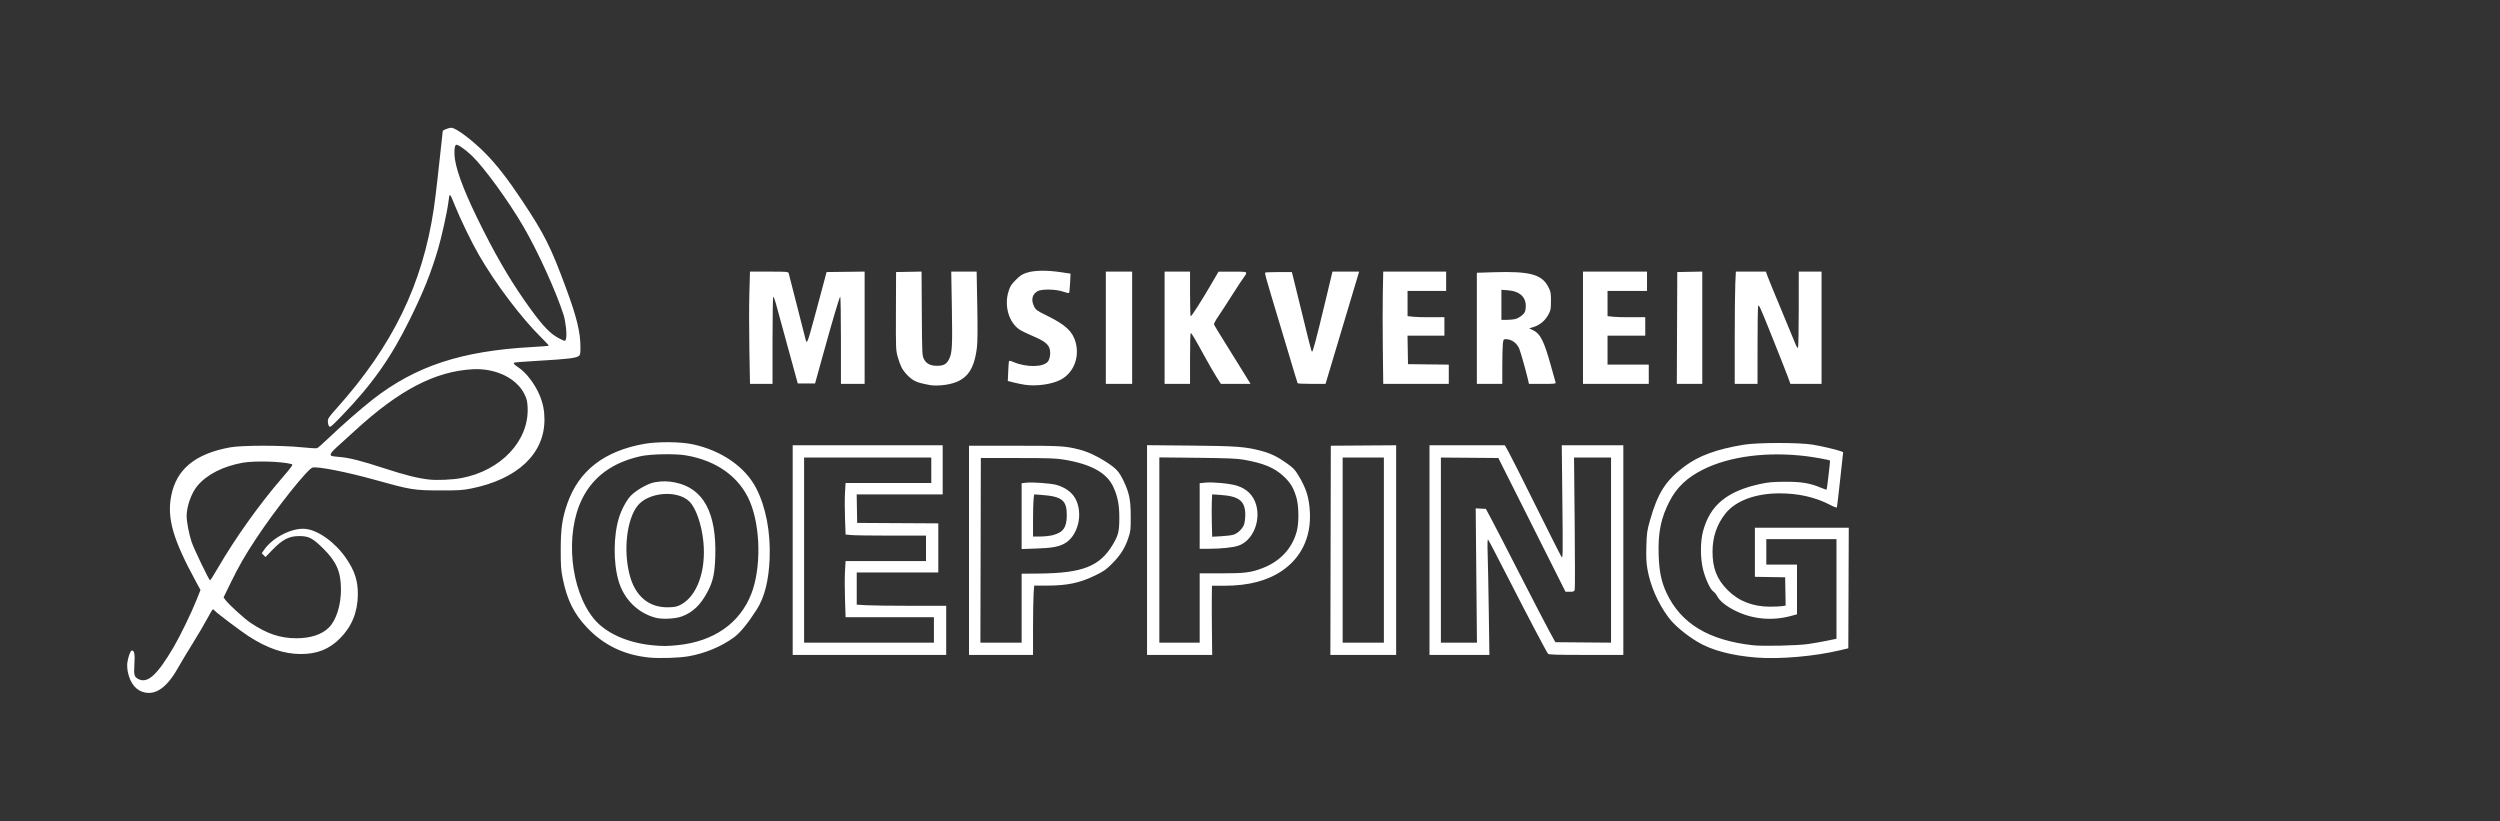 <?xml version="1.0" encoding="UTF-8" standalone="no"?>
<!DOCTYPE svg PUBLIC "-//W3C//DTD SVG 1.1//EN" "http://www.w3.org/Graphics/SVG/1.1/DTD/svg11.dtd">
<svg width="100%" height="100%" viewBox="0 0 472 155" version="1.1" xmlns="http://www.w3.org/2000/svg" xmlns:xlink="http://www.w3.org/1999/xlink" xml:space="preserve" xmlns:serif="http://www.serif.com/" style="fill-rule:evenodd;clip-rule:evenodd;stroke-linejoin:round;stroke-miterlimit:2;">
    <rect x="0" y="0" width="472" height="155" fill="#333333" stroke="none"/>
    <g transform="matrix(0.69,0,0,0.69,-13.001,-186.369)">
        <g id="layer1">
            <path id="path3347" d="M58.623,459.615C56.187,459.187 54.484,457.193 53.824,453.996C53.662,453.212 53.597,452.078 53.679,451.476C53.901,449.839 54.537,448.101 54.914,448.101C55.613,448.101 55.791,449.042 55.618,451.813C55.431,454.814 55.562,455.311 56.698,455.899C59.237,457.212 61.852,454.834 66.404,447.072C68.147,444.099 71.225,437.753 72.626,434.241L73.703,431.54L72.496,429.321C66.177,417.704 64.508,411.949 65.68,405.822C67.078,398.515 72.218,394.266 81.783,392.511C84.992,391.923 95.822,391.91 101.412,392.488C103.496,392.703 105.386,392.811 105.612,392.728C105.838,392.645 107.24,391.412 108.728,389.988C112.258,386.609 117.82,381.746 120.86,379.379C132.586,370.249 145.089,366.131 164.328,365.063C166.828,364.924 168.925,364.759 168.987,364.697C169.05,364.634 168.192,363.69 167.082,362.599C161.52,357.135 154.404,347.724 149.844,339.799C147.795,336.239 144.801,330.06 143.245,326.181C141.861,322.73 141.861,322.73 141.543,325.341C141.22,327.989 139.67,335.018 138.669,338.373C136.699,344.977 134.699,349.953 130.981,357.501C125.804,368.013 120.7,375.244 112.368,383.871C109.486,386.856 109.173,387.112 108.88,386.725C108.703,386.492 108.555,385.902 108.55,385.413C108.544,384.622 108.808,384.228 110.968,381.813C126.327,364.635 134.456,347.916 137.55,327.141C137.816,325.359 138.259,321.795 138.535,319.221C138.811,316.647 139.25,312.665 139.51,310.373C139.77,308.08 139.983,306.111 139.983,305.996C139.983,305.699 141.602,305.061 142.355,305.061C143.603,305.061 148.227,308.553 151.781,312.181C154.838,315.3 157.839,319.174 161.7,324.981C167.838,334.215 169.583,337.703 173.807,349.172C176.676,356.963 177.663,361.037 177.663,365.087C177.663,367.024 177.616,367.241 177.122,367.564C176.321,368.089 173.967,368.362 166.504,368.796C162.809,369.01 159.704,369.236 159.604,369.298C159.226,369.531 159.462,369.819 160.705,370.644C162.818,372.047 165.202,375.17 166.482,378.212C167.41,380.416 167.815,382.44 167.819,384.883C167.835,394.253 160.489,401.19 147.838,403.755C145.449,404.239 144.462,404.3 139.143,404.291C132.144,404.278 131.179,404.121 121.503,401.416C113.764,399.252 105.783,397.678 104.36,398.035C103.026,398.37 94.226,409.433 89.002,417.343C85.828,422.148 84.206,424.971 81.885,429.729L80.018,433.556L80.466,434.185C81.337,435.409 85.666,439.357 87.432,440.54C91.89,443.524 95.514,444.741 99.942,444.741C103.838,444.741 106.92,443.724 108.84,441.804C110.85,439.794 112.146,435.697 112.139,431.371C112.132,426.613 110.922,423.802 107.358,420.261C104.425,417.348 103.347,416.781 100.738,416.781C97.957,416.781 96.156,417.694 93.476,420.462L91.489,422.513L90.975,422L90.461,421.486L91.15,420.491C93.462,417.155 98.736,414.482 102.359,414.81C105.883,415.13 110.603,418.533 113.578,422.901C115.925,426.347 116.775,428.977 116.756,432.741C116.732,437.522 115.124,441.498 111.903,444.747C108.93,447.744 105.627,449.065 101.124,449.057C96.512,449.049 91.947,447.485 86.822,444.156C84.693,442.774 78.094,437.797 77.599,437.201C77.426,436.992 77.199,436.821 77.094,436.821C76.99,436.821 76.304,437.956 75.57,439.342C74.836,440.729 73.011,443.834 71.513,446.242C70.016,448.651 68.376,451.377 67.868,452.301C64.827,457.836 61.86,460.183 58.623,459.614L58.623,459.615ZM78.543,425.376C83.264,417.271 89.827,408.067 95.914,401.014C98.451,398.075 99.074,397.221 98.754,397.125C96.175,396.354 88.533,396.119 85.263,396.711C79.865,397.687 75.467,399.926 72.863,403.022C71.227,404.968 69.918,408.628 69.907,411.29C69.901,412.792 70.569,416.299 71.249,418.328C71.908,420.298 76.052,428.908 76.331,428.89C76.426,428.884 77.421,427.303 78.543,425.376ZM145.102,400.912C155.973,398.85 163.623,390.688 163.212,381.591C163.133,379.858 162.992,379.264 162.346,377.953C160.179,373.551 154.424,370.787 148.147,371.135C137.9,371.703 128.061,376.834 116.012,387.894C114.378,389.394 112.252,391.323 111.289,392.181C109.488,393.785 108.996,394.508 109.496,394.817C109.652,394.913 110.663,395.058 111.741,395.139C114.375,395.336 117.676,396.174 124.157,398.291C129.67,400.092 133.128,400.957 136.217,401.31C138.422,401.561 142.685,401.37 145.102,400.912ZM173.732,362.751C174.011,361.64 173.622,358.041 173.023,356.181C170.931,349.687 165.961,338.779 162.005,332C157.938,325.03 151.255,315.851 147.948,312.696C146.062,310.895 143.992,309.488 143.593,309.735C143.186,309.987 143.054,311.942 143.325,313.694C143.949,317.716 146.461,323.994 151.154,333.261C155.458,341.759 159.332,348.208 163.973,354.598C167.56,359.537 169.532,361.545 172.01,362.787C173.484,363.525 173.538,363.524 173.732,362.751L173.732,362.751ZM196.263,449.997C189.47,449.26 184.011,446.599 179.447,441.799C175.886,438.055 173.995,434.228 172.817,428.384C172.347,426.051 172.268,424.923 172.268,420.501C172.268,414.726 172.68,411.868 174.094,407.838C177.234,398.89 184.144,393.526 195.063,391.562C198.732,390.902 205.074,390.953 208.383,391.669C216.301,393.382 222.751,397.848 225.76,403.701C228.403,408.842 229.713,415.687 229.434,422.884C229.199,428.916 228.052,433.491 225.938,436.821C223.573,440.548 221.413,443.204 219.734,444.448C216.33,446.971 211.823,448.861 207.303,449.662C204.607,450.139 199.115,450.306 196.263,449.997ZM204.201,446.638C214.15,445.638 221.31,440.639 224.448,432.502C227.14,425.521 226.961,414.311 224.045,407.372C221.211,400.627 214.946,396.108 206.461,394.689C203.493,394.193 196.821,394.325 194.103,394.934C186.474,396.644 181.195,400.48 178.173,406.511C173.373,416.09 174.86,431.519 181.346,439.418C184.514,443.277 190.415,445.962 197.223,446.644C200.079,446.929 201.308,446.928 204.201,446.638L204.201,446.638ZM198.101,439.098C193.293,437.755 189.592,434.061 188.123,429.141C186.615,424.088 186.669,416.598 188.249,411.621C188.946,409.426 190.335,406.877 191.463,405.722C193.009,404.14 196.253,402.332 198.075,402.036C200.178,401.695 201.709,401.724 203.703,402.142C211.343,403.746 214.945,410.477 214.556,422.421C214.404,427.058 213.95,429.138 212.471,431.97C210.581,435.588 208.396,437.687 205.383,438.778C203.52,439.453 199.936,439.61 198.101,439.098ZM205.226,435.499C209.622,433.104 212.071,426.203 211.305,418.371C210.836,413.577 209.235,408.997 207.427,407.278C204.078,404.092 196.237,404.768 193.289,408.496C190.35,412.214 189.375,420.586 191.097,427.318C192.62,433.273 196.471,436.464 201.903,436.27C203.62,436.209 204.146,436.087 205.226,435.499ZM499.46,450.024C492.668,449.494 487.122,448.012 483.293,445.706C480.016,443.731 476.921,441.118 475.361,439.008C472.442,435.061 470.404,430.372 469.607,425.772C469.308,424.047 469.241,422.549 469.327,419.541C469.431,415.912 469.512,415.327 470.301,412.536C472.43,405.003 474.601,401.592 479.706,397.763C483.668,394.79 488.486,393.023 496.023,391.777C499.719,391.167 511.167,391.159 514.83,391.765C517.301,392.174 521.38,393.132 522.559,393.581L523.174,393.816L522.365,401.218C521.92,405.29 521.516,408.746 521.466,408.898C521.408,409.074 520.731,408.838 519.611,408.251C515.602,406.15 510.929,405.086 505.743,405.094C499.143,405.103 493.728,407.132 490.946,410.638C488.614,413.577 487.443,417.022 487.429,420.981C487.412,425.534 488.615,428.614 491.562,431.563C494.595,434.598 498.46,436.104 503.201,436.099C504.533,436.097 506.03,436.029 506.529,435.946L507.434,435.796L507.369,431.929L507.303,428.061L499.023,427.93L499.023,414.501L524.706,414.501L524.583,447.488L522.303,448.031C515.336,449.691 505.825,450.52 499.46,450.023L499.46,450.024ZM513.663,446.314C515.049,446.11 517.344,445.704 518.763,445.413L521.343,444.885L521.343,417.621L502.143,417.621L502.143,424.581L510.543,424.581L510.543,438.182L509.129,438.576C503.794,440.059 498.43,439.581 493.623,437.193C491.151,435.965 489.371,434.531 488.708,433.232C488.457,432.738 487.978,432.156 487.646,431.938C486.823,431.399 485.471,428.5 484.826,425.891C484.069,422.828 484.07,418.308 484.83,415.468C486.754,408.277 491.431,404.448 500.703,402.476C502.695,402.053 504.054,401.936 507.183,401.921C511.644,401.899 514.044,402.283 516.888,403.474C517.803,403.858 518.598,404.127 518.653,404.071C518.752,403.973 519.662,396.173 519.583,396.11C519.378,395.947 515.622,395.251 513.423,394.969C502.635,393.586 492.18,394.904 484.855,398.571C480.434,400.784 477.639,403.435 475.648,407.301C473.305,411.851 472.499,415.826 472.686,421.903C472.825,426.457 473.434,429.37 474.885,432.425C478.832,440.736 486.347,445.278 498.423,446.652C501.188,446.967 510.667,446.756 513.663,446.314L513.663,446.314ZM235.743,420.621L235.743,391.941L276.783,391.941L276.783,405.381L253.251,405.381L253.383,413.181L275.583,413.306L275.583,426.741L253.263,426.741L253.263,435.548L255.82,435.705C257.227,435.791 262.735,435.861 268.06,435.861L277.743,435.861L277.743,449.301L235.743,449.301L235.743,420.621L235.743,420.621ZM274.383,442.461L274.383,438.981L250.217,438.981L250.053,433.992C249.962,431.248 249.962,427.792 250.051,426.312L250.215,423.621L272.222,423.621L272.222,416.661L262.802,416.66C257.621,416.659 252.67,416.591 251.799,416.508L250.216,416.359L250.056,411.933C249.968,409.5 249.968,406.328 250.055,404.885L250.215,402.261L273.662,402.261L273.662,395.301L238.862,395.301L238.862,445.941L274.382,445.941L274.382,442.461L274.383,442.461ZM283.983,420.681L283.983,392.061L296.403,392.063C309.083,392.064 310.242,392.13 313.983,393.061C316.366,393.655 318.936,394.825 321.492,396.481C324.278,398.286 325.044,399.116 326.254,401.648C327.842,404.971 328.221,406.832 328.234,411.381C328.244,415.059 328.199,415.478 327.6,417.261C326.665,420.046 325.411,422.039 323.193,424.265C321.49,425.974 320.885,426.399 318.51,427.555C314.252,429.628 310.897,430.329 305.199,430.337L301.815,430.342L301.659,432.538C301.573,433.747 301.503,438.013 301.503,442.018L301.503,449.302L283.983,449.302L283.983,420.682L283.983,420.681ZM298.383,436.51L298.383,427.079L303.054,427.038C315.066,426.932 319.782,425.083 323.347,419.082C324.841,416.567 325.09,415.567 325.115,411.981C325.139,408.359 324.686,405.964 323.479,403.341C321.705,399.483 317.407,397.098 310.016,395.87C307.766,395.496 305.915,395.432 297.303,395.427L287.223,395.421L287.101,445.941L298.383,445.941L298.383,436.51L298.383,436.51ZM298.383,420.332L298.383,402.323L299.763,402.168C301.346,401.991 306.439,402.366 307.863,402.766C310.241,403.433 312.045,404.706 313.013,406.401C315.393,410.569 313.816,416.967 309.924,418.927C308.261,419.764 306.57,420.045 302.283,420.195L298.383,420.332ZM306.903,416.531C309.786,415.78 310.743,414.407 310.743,411.021C310.743,406.973 309.412,405.925 303.757,405.516L301.81,405.376L301.659,406.638C301.575,407.333 301.506,409.926 301.505,412.401L301.503,416.901L303.492,416.901C304.586,416.901 306.121,416.735 306.903,416.531L306.903,416.531ZM332.703,420.608L332.703,391.915L344.523,392.021C357.038,392.134 359.6,392.32 363.783,393.423C366.478,394.134 368.305,395.005 370.808,396.773C372.665,398.084 373.127,398.557 374.069,400.101C376.259,403.695 377.053,406.234 377.259,410.301C377.601,417.052 374.904,422.702 369.628,426.285C365.578,429.035 360.433,430.371 353.89,430.371L350.463,430.371L350.424,433.536C350.402,435.277 350.416,439.536 350.455,443.001L350.525,449.301L332.703,449.301L332.703,420.608L332.703,420.608ZM347.103,445.941L347.103,426.981L352.993,426.981C359.463,426.981 361.181,426.763 364.332,425.543C369.162,423.672 372.42,420.155 373.67,415.461C374.315,413.044 374.246,408.427 373.532,406.101C372.731,403.494 371.939,402.189 370.107,400.461C367.587,398.084 364.599,396.838 359.103,395.874C357.294,395.557 354.676,395.451 346.443,395.364L336.063,395.255L336.063,445.941L347.103,445.941ZM347.103,411.289L347.103,402.317L348.603,402.16C350.651,401.945 355.339,402.392 357.262,402.986C360.013,403.836 361.822,405.64 362.566,408.277C363.854,412.842 361.53,418.137 357.675,419.417C356.177,419.915 352.972,420.251 349.683,420.257L347.103,420.261L347.103,411.289L347.103,411.289ZM356.337,416.415C357.572,416.044 358.979,414.628 359.315,413.416C359.461,412.891 359.581,411.826 359.582,411.049C359.586,407.186 357.945,405.866 352.708,405.515L350.513,405.368L350.422,407.474C350.373,408.633 350.375,411.242 350.427,413.271L350.523,416.961L352.953,416.832C354.289,416.76 355.812,416.573 356.337,416.415L356.337,416.415ZM382.922,420.681L382.983,392.061L391.923,391.998L400.863,391.935L400.863,449.301L382.861,449.301L382.922,420.681L382.922,420.681ZM397.503,445.941L397.503,395.301L386.223,395.301L386.223,445.941L397.503,445.941ZM409.983,449.301L409.983,391.941L430.607,391.941L431.589,393.681C432.13,394.638 435.533,401.394 439.153,408.694C442.773,415.995 445.908,422.205 446.121,422.494C446.479,422.98 446.496,421.813 446.343,407.481L446.178,391.941L463.023,391.941L463.023,449.301L452.852,449.301C445.006,449.301 442.626,449.233 442.437,449.001C441.966,448.424 436.883,438.772 431.6,428.421C428.668,422.679 426.157,417.873 426.018,417.741C425.841,417.573 425.809,418.875 425.912,422.061C425.992,424.569 426.129,431.724 426.216,437.961L426.375,449.301L409.983,449.301ZM422.799,427.568L422.627,409.195L425.411,409.341L426.831,411.981C427.612,413.433 431.15,420.291 434.693,427.221C438.237,434.151 441.877,441.171 442.784,442.821L444.432,445.821L459.663,445.948L459.663,395.301L449.534,395.301L449.711,413.129C449.809,422.934 449.812,431.196 449.72,431.489C449.575,431.943 449.378,432.021 448.378,432.021L447.205,432.021L428.823,395.421L413.103,395.295L413.103,445.941L422.97,445.941L422.799,427.568L422.799,427.568ZM273.303,375.471C270.733,374.965 270.037,374.77 269.093,374.294C267.82,373.651 266.232,372.01 265.505,370.586C265.224,370.034 264.759,368.754 264.473,367.742C263.971,365.968 263.953,365.515 263.989,355.221L264.027,344.541L267.514,344.475L271.001,344.408L271.072,355.875C271.139,366.786 271.166,367.387 271.623,368.294C272.294,369.627 273.376,370.191 275.265,370.191C277.036,370.191 277.851,369.736 278.533,368.366C279.372,366.681 279.472,364.842 279.295,354.441L279.125,344.421L286.073,344.421L286.244,353.721C286.361,360.038 286.331,363.714 286.152,365.181C285.346,371.773 283.084,374.498 277.692,375.373C276.209,375.613 274.249,375.657 273.303,375.471L273.303,375.471ZM299.223,375.375C298.431,375.254 297.066,374.973 296.191,374.75L294.599,374.343L294.71,371.802C294.771,370.405 294.862,369.128 294.912,368.966C294.98,368.747 295.289,368.793 296.099,369.14C299.636,370.656 304.259,370.617 305.55,369.06C306.055,368.452 306.315,367.143 306.154,366.021C305.923,364.417 304.794,363.463 301.476,362.071C299.979,361.443 298.295,360.614 297.735,360.228C294.877,358.262 293.594,353.802 294.77,349.929C295.233,348.404 295.496,347.984 296.796,346.683C298.062,345.418 298.541,345.112 299.922,344.685C301.972,344.052 305.323,344.011 309.095,344.574L311.767,344.973L311.646,347.517C311.579,348.916 311.45,350.143 311.359,350.244C311.268,350.344 310.552,350.195 309.768,349.912C307.843,349.216 303.921,349.134 302.767,349.765C301.266,350.585 300.898,352.158 301.789,353.941C302.278,354.921 302.531,355.101 305.449,356.539C310.432,358.996 312.356,360.802 313.163,363.783C314.297,367.972 312.552,372.232 308.955,374.055C306.524,375.287 302.359,375.852 299.223,375.375L299.223,375.375ZM223.885,365.661C223.791,360.447 223.791,353.535 223.885,350.301L224.055,344.421L229.283,344.421C234.052,344.421 234.522,344.458 234.641,344.841C234.764,345.235 238.629,360.382 239.174,362.601C239.635,364.482 239.656,364.433 241.867,356.301C242.585,353.661 243.586,349.935 244.09,348.021L245.008,344.541L250.216,344.476L255.423,344.412L255.423,375.141L248.943,375.141L248.943,363.093C248.943,356.401 248.852,351.147 248.738,351.273C248.473,351.567 246.596,357.922 243.955,367.461L241.863,375.021L237.13,375.021L234.399,365.061C232.898,359.583 231.432,354.216 231.141,353.135C230.851,352.053 230.526,351.222 230.418,351.289C230.311,351.355 230.223,356.749 230.223,363.275L230.223,375.141L224.057,375.141L223.885,365.661ZM321.423,375.141L321.423,344.421L328.623,344.421L328.623,375.141L321.423,375.141ZM337.503,375.141L337.503,344.421L344.463,344.421L344.463,350.541C344.463,353.907 344.544,356.66 344.643,356.659C344.89,356.657 347.56,352.485 350.128,348.085L352.263,344.429L356.043,344.425C359.429,344.421 359.823,344.463 359.823,344.826C359.823,345.048 359.618,345.453 359.369,345.726C359.119,345.998 357.647,348.219 356.098,350.661C354.549,353.103 352.743,355.882 352.085,356.837C351.427,357.792 350.946,358.724 351.017,358.909C351.088,359.094 352.522,361.444 354.203,364.133C355.884,366.822 358.106,370.398 359.14,372.081L361.02,375.141L352.909,375.141L351.721,373.281C351.067,372.258 349.588,369.693 348.432,367.581C345.793,362.755 344.88,361.221 344.647,361.221C344.546,361.221 344.463,364.353 344.463,368.181L344.463,375.141L337.503,375.141ZM373.901,374.961C373.841,374.862 372.64,370.893 371.234,366.141C369.827,361.389 367.807,354.66 366.744,351.187C365.681,347.714 364.886,344.798 364.978,344.707C365.069,344.616 366.758,344.541 368.73,344.541L372.316,344.541L372.543,345.381C372.667,345.843 373.422,348.921 374.222,352.221C376.742,362.629 377.635,366.135 377.817,366.334C378.036,366.575 378.951,363.146 381.468,352.641L383.437,344.421L390.736,344.421L389.924,347.121C389.478,348.606 387.409,355.516 385.328,362.476L381.543,375.132L377.777,375.136C375.706,375.139 373.962,375.06 373.901,374.961L373.901,374.961ZM397.216,365.601C397.153,360.354 397.152,353.442 397.213,350.241L397.326,344.421L414.542,344.421L414.542,349.701L403.982,349.701L403.982,356.599L405.461,356.767C406.275,356.859 408.246,356.918 409.841,356.899C411.437,356.879 413.039,356.872 413.402,356.882L414.063,356.901L414.063,361.941L403.971,361.941L404.103,369.741L415.263,369.87L415.263,375.141L397.329,375.141L397.216,365.601L397.216,365.601ZM422.943,359.939L422.943,344.737L427.563,344.589C437.405,344.273 440.741,345.172 442.5,348.616C443.163,349.913 443.223,350.23 443.22,352.445C443.218,354.593 443.147,354.995 442.583,356.061C441.624,357.873 440.165,359.085 438.271,359.645L437.266,359.941L438.383,360.482C440.311,361.415 441.316,363.414 443.139,369.931C443.81,372.335 444.414,374.49 444.479,374.721C444.589,375.108 444.308,375.141 440.898,375.141L437.198,375.141L436.942,374.001C436.46,371.852 434.914,366.381 434.54,365.499C433.879,363.939 432.416,362.901 430.881,362.901C430.251,362.901 430.201,362.978 430.058,364.161C429.975,364.854 429.906,367.608 429.905,370.281L429.903,375.141L422.943,375.141L422.943,359.939L422.943,359.939ZM433.586,357.362C434.093,357.221 434.893,356.754 435.363,356.323C436.1,355.647 436.23,355.362 436.316,354.241C436.527,351.451 434.743,349.76 431.327,349.516L429.663,349.397L429.663,357.621L431.163,357.62C431.988,357.619 433.078,357.503 433.586,357.362L433.586,357.362ZM451.983,375.141L451.983,344.421L469.503,344.421L469.503,349.701L458.703,349.701L458.703,356.599L460.182,356.767C460.996,356.859 462.967,356.918 464.562,356.899C466.158,356.879 467.814,356.872 468.243,356.882L469.023,356.901L469.023,361.941L458.703,361.941L458.703,369.861L469.983,369.861L469.983,375.141L451.983,375.141ZM477.721,359.841L477.783,344.541L484.623,344.408L484.623,375.141L477.659,375.141L477.721,359.841L477.721,359.841ZM493.503,363.059C493.503,356.414 493.574,349.502 493.66,347.699L493.817,344.421L502.03,344.421L502.477,345.679C502.723,346.371 504.35,350.34 506.093,354.499C507.837,358.658 509.569,362.848 509.944,363.809C510.394,364.964 510.691,365.452 510.82,365.249C510.928,365.08 511.017,360.324 511.019,354.681L511.023,344.421L517.263,344.421L517.263,375.141L508.739,375.141L508.161,373.521C507.843,372.63 505.887,367.663 503.814,362.482C500.356,353.838 500.033,353.137 499.897,353.962C499.815,354.457 499.747,359.424 499.746,365.001L499.743,375.141L493.503,375.141L493.503,363.059L493.503,363.059Z" style="fill:white;fill-rule:nonzero;"/>
        </g>
    </g>
</svg>

